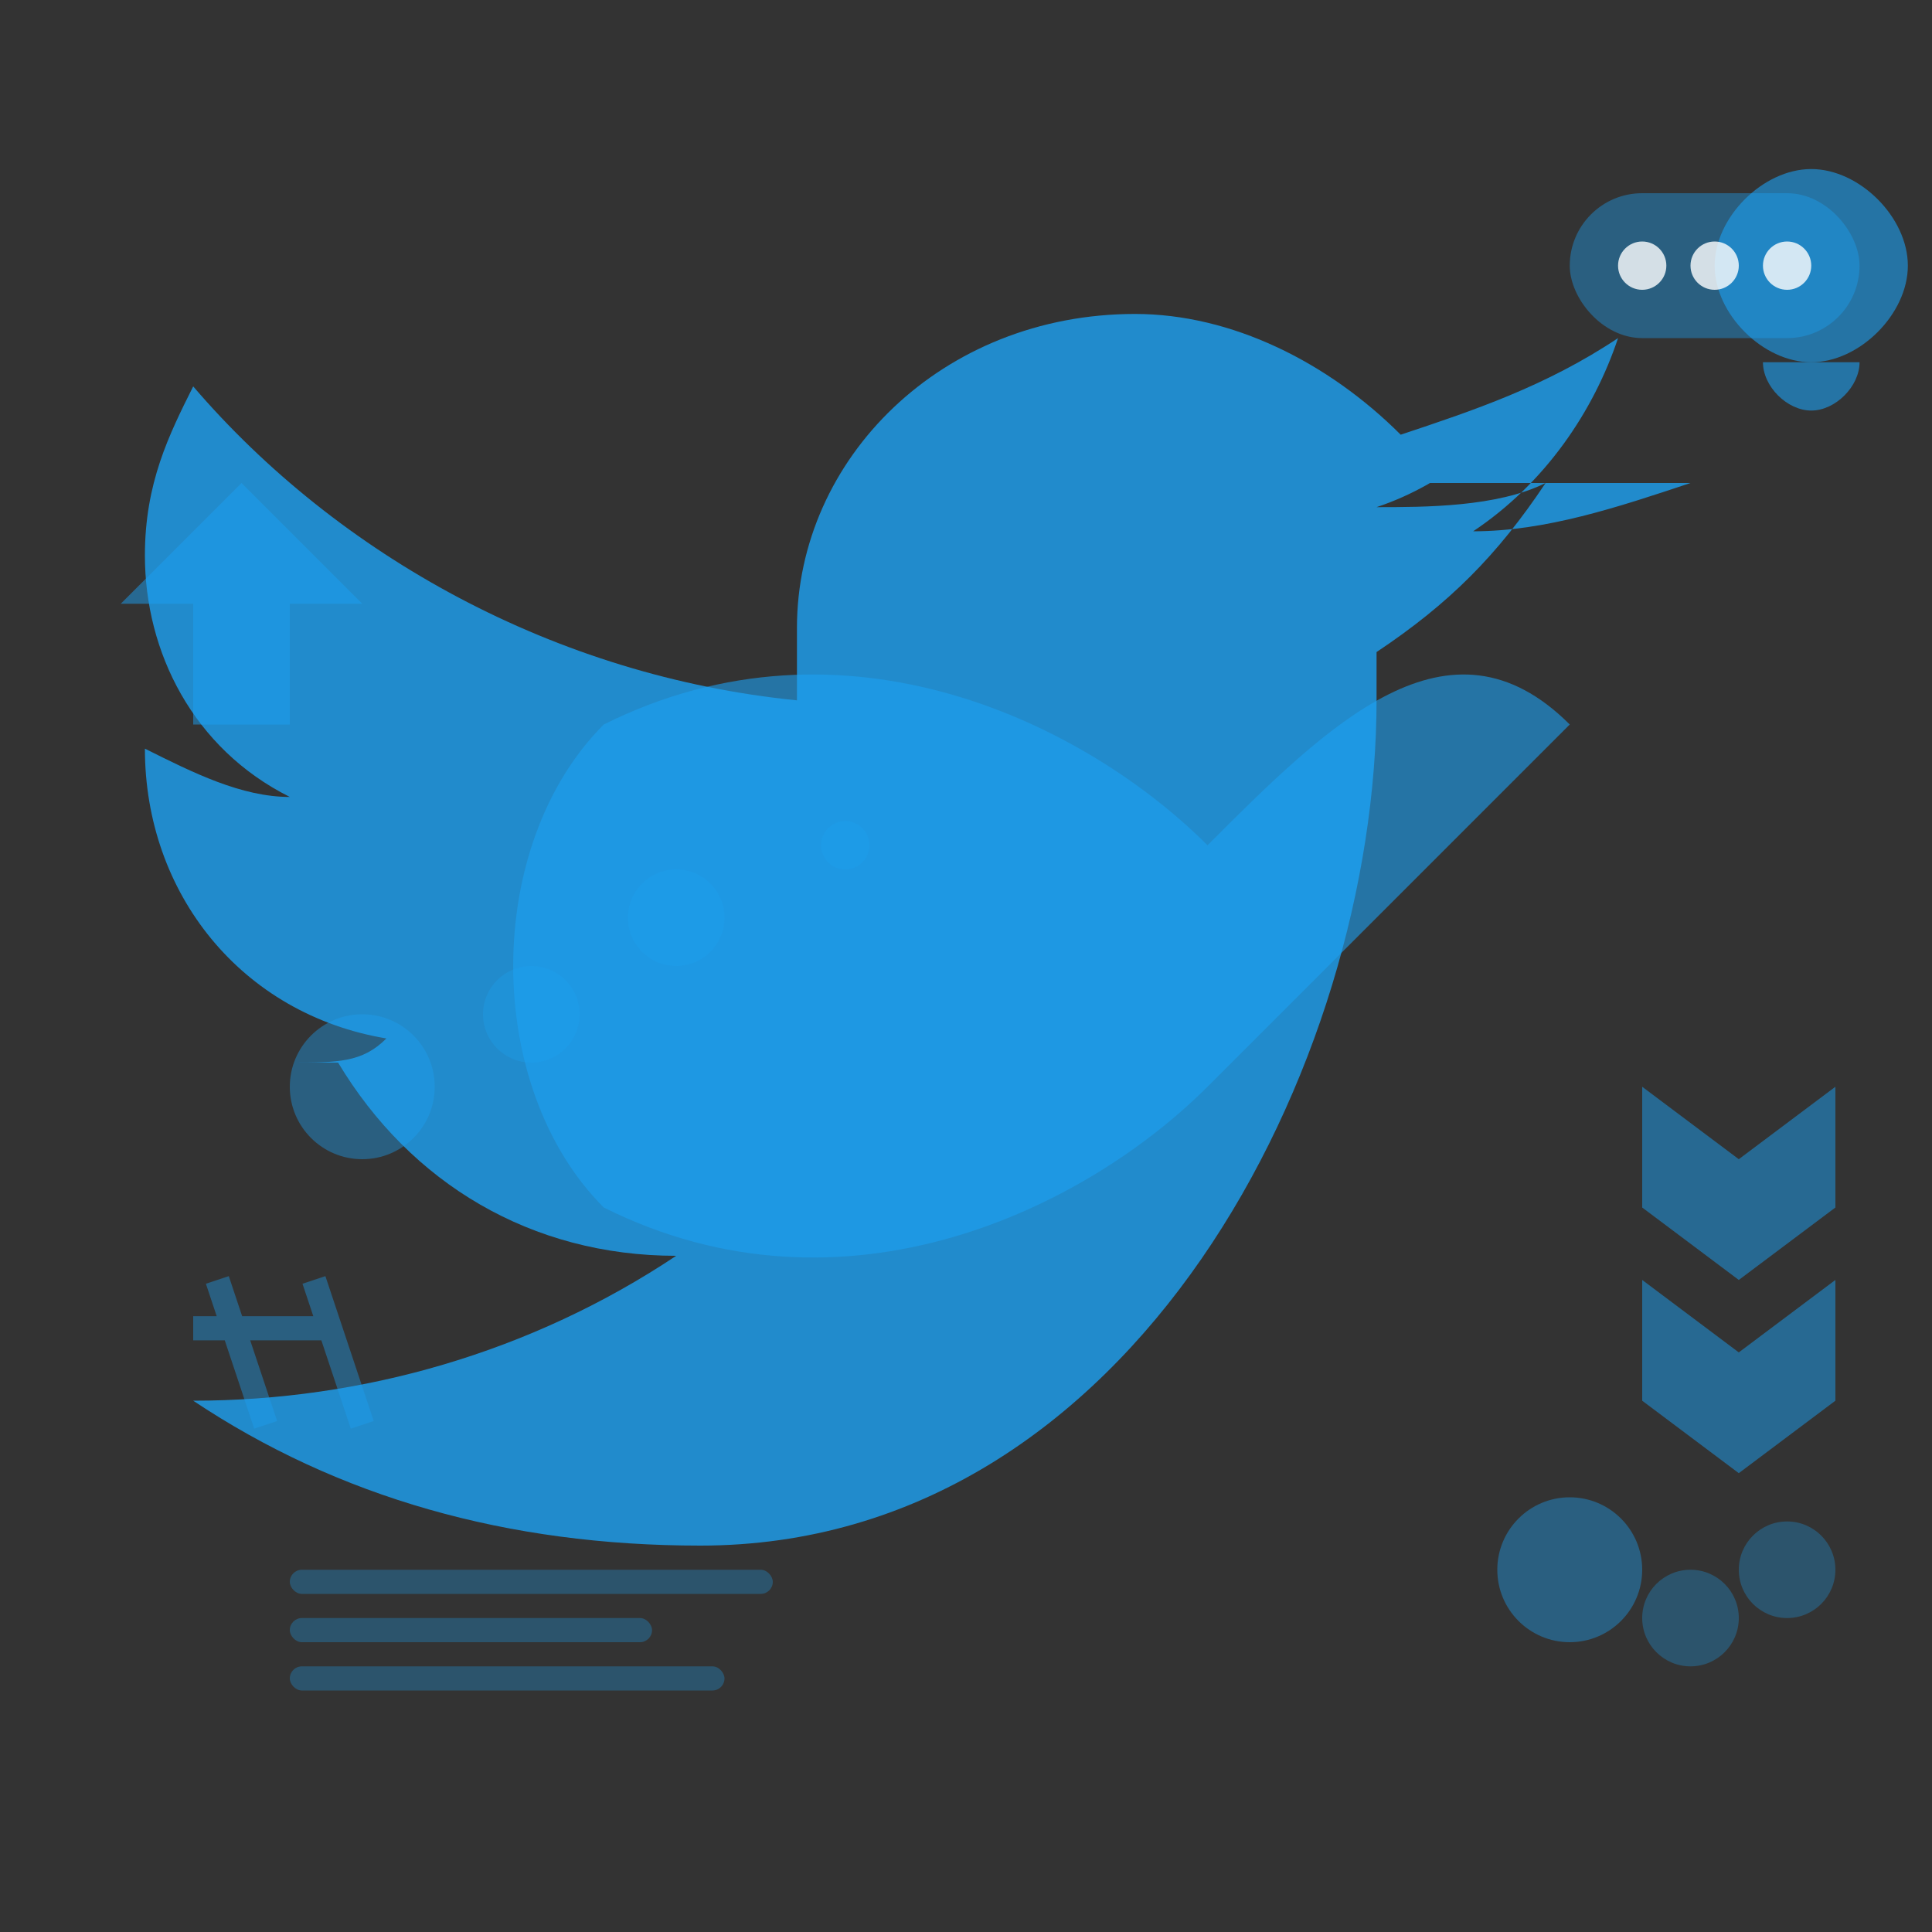 <svg width="80" height="80" viewBox="0 0 80 80" fill="none" xmlns="http://www.w3.org/2000/svg">
  <rect x="0" y="0" width="80" height="80" fill="#333333" stroke="none"/>
  <g fill="#1da1f2">
    <!-- Twitter bird -->
    <path d="M70 20 C67 21 64 22 61 22 C64 20 66 17 67 14 C64 16 61 17 58 18 C55 15 51 13 47 13 C39 13 33 19 33 26 C33 27 33 28 33 29 C23 28 14 23 8 16 C7 18 6 20 6 23 C6 27 8 31 12 33 C10 33 8 32 6 31 C6 37 10 42 16 43 C15 44 14 44 12 44 C13 44 13 44 14 44 C17 49 22 52 28 52 C22 56 15 58 8 58 C14 62 21 64 29 64 C47 64 57 44 57 29 C57 28 57 28 57 27 C60 25 62 23 64 20 C62 21 59 21 57 21 C60 20 62 18 64 16 C62 17 59 18 57 19 C60 18 62 17 64 16 C62 18 60 19 58 20 Z" fill="#1da1f2" opacity="0.8"/>
    
    <!-- Twitter bird simplified -->
    <path d="M25 30 C35 25 45 30 50 35 C55 30 60 25 65 30 C60 35 55 40 50 45 C45 50 35 55 25 50 C20 45 20 35 25 30 Z" fill="#1da1f2" opacity="0.6"/>
    
    <!-- Tweet bubbles -->
    <circle cx="15" cy="45" r="3" fill="#1da1f2" opacity="0.4"/>
    <circle cx="22" cy="42" r="2" fill="#1da1f2" opacity="0.3"/>
    <circle cx="28" cy="38" r="2" fill="#1da1f2" opacity="0.3"/>
    <circle cx="35" cy="35" r="1" fill="#1da1f2" opacity="0.3"/>
    
    <!-- Retweet symbol -->
    <path d="M68 50 L68 45 L72 48 L76 45 L76 50 L72 53 Z" fill="#1da1f2" opacity="0.5"/>
    <path d="M68 58 L68 53 L72 56 L76 53 L76 58 L72 61 Z" fill="#1da1f2" opacity="0.5"/>
    
    <!-- Hashtag -->
    <path d="M8 55 L12 55 M10 55 L14 55 M9 53 L11 59 M13 53 L15 59" stroke="#1da1f2" stroke-width="1" opacity="0.4"/>
    
    <!-- Tweet lines -->
    <rect x="12" y="65" width="20" height="1" rx="0.5" fill="#1da1f2" opacity="0.3"/>
    <rect x="12" y="67" width="15" height="1" rx="0.5" fill="#1da1f2" opacity="0.3"/>
    <rect x="12" y="69" width="18" height="1" rx="0.5" fill="#1da1f2" opacity="0.3"/>
    
    <!-- Followers -->
    <circle cx="65" cy="65" r="3" fill="#1da1f2" opacity="0.4"/>
    <circle cx="70" cy="67" r="2" fill="#1da1f2" opacity="0.3"/>
    <circle cx="74" cy="65" r="2" fill="#1da1f2" opacity="0.3"/>
    
    <!-- Notification bell -->
    <path d="M75 15 C77 15 79 13 79 11 C79 9 77 7 75 7 C73 7 71 9 71 11 C71 13 73 15 75 15 Z" fill="#1da1f2" opacity="0.6"/>
    <path d="M73 15 L77 15 C77 16 76 17 75 17 C74 17 73 16 73 15 Z" fill="#1da1f2" opacity="0.6"/>
    
    <!-- Trending arrow -->
    <path d="M5 25 L10 20 L15 25 L12 25 L12 30 L8 30 L8 25 Z" fill="#1da1f2" opacity="0.5"/>
    
    <!-- Tweet counter -->
    <rect x="65" y="8" width="12" height="6" rx="3" fill="#1da1f2" opacity="0.4"/>
    <circle cx="68" cy="11" r="1" fill="white" opacity="0.8"/>
    <circle cx="71" cy="11" r="1" fill="white" opacity="0.8"/>
    <circle cx="74" cy="11" r="1" fill="white" opacity="0.8"/>
  </g>
</svg>
